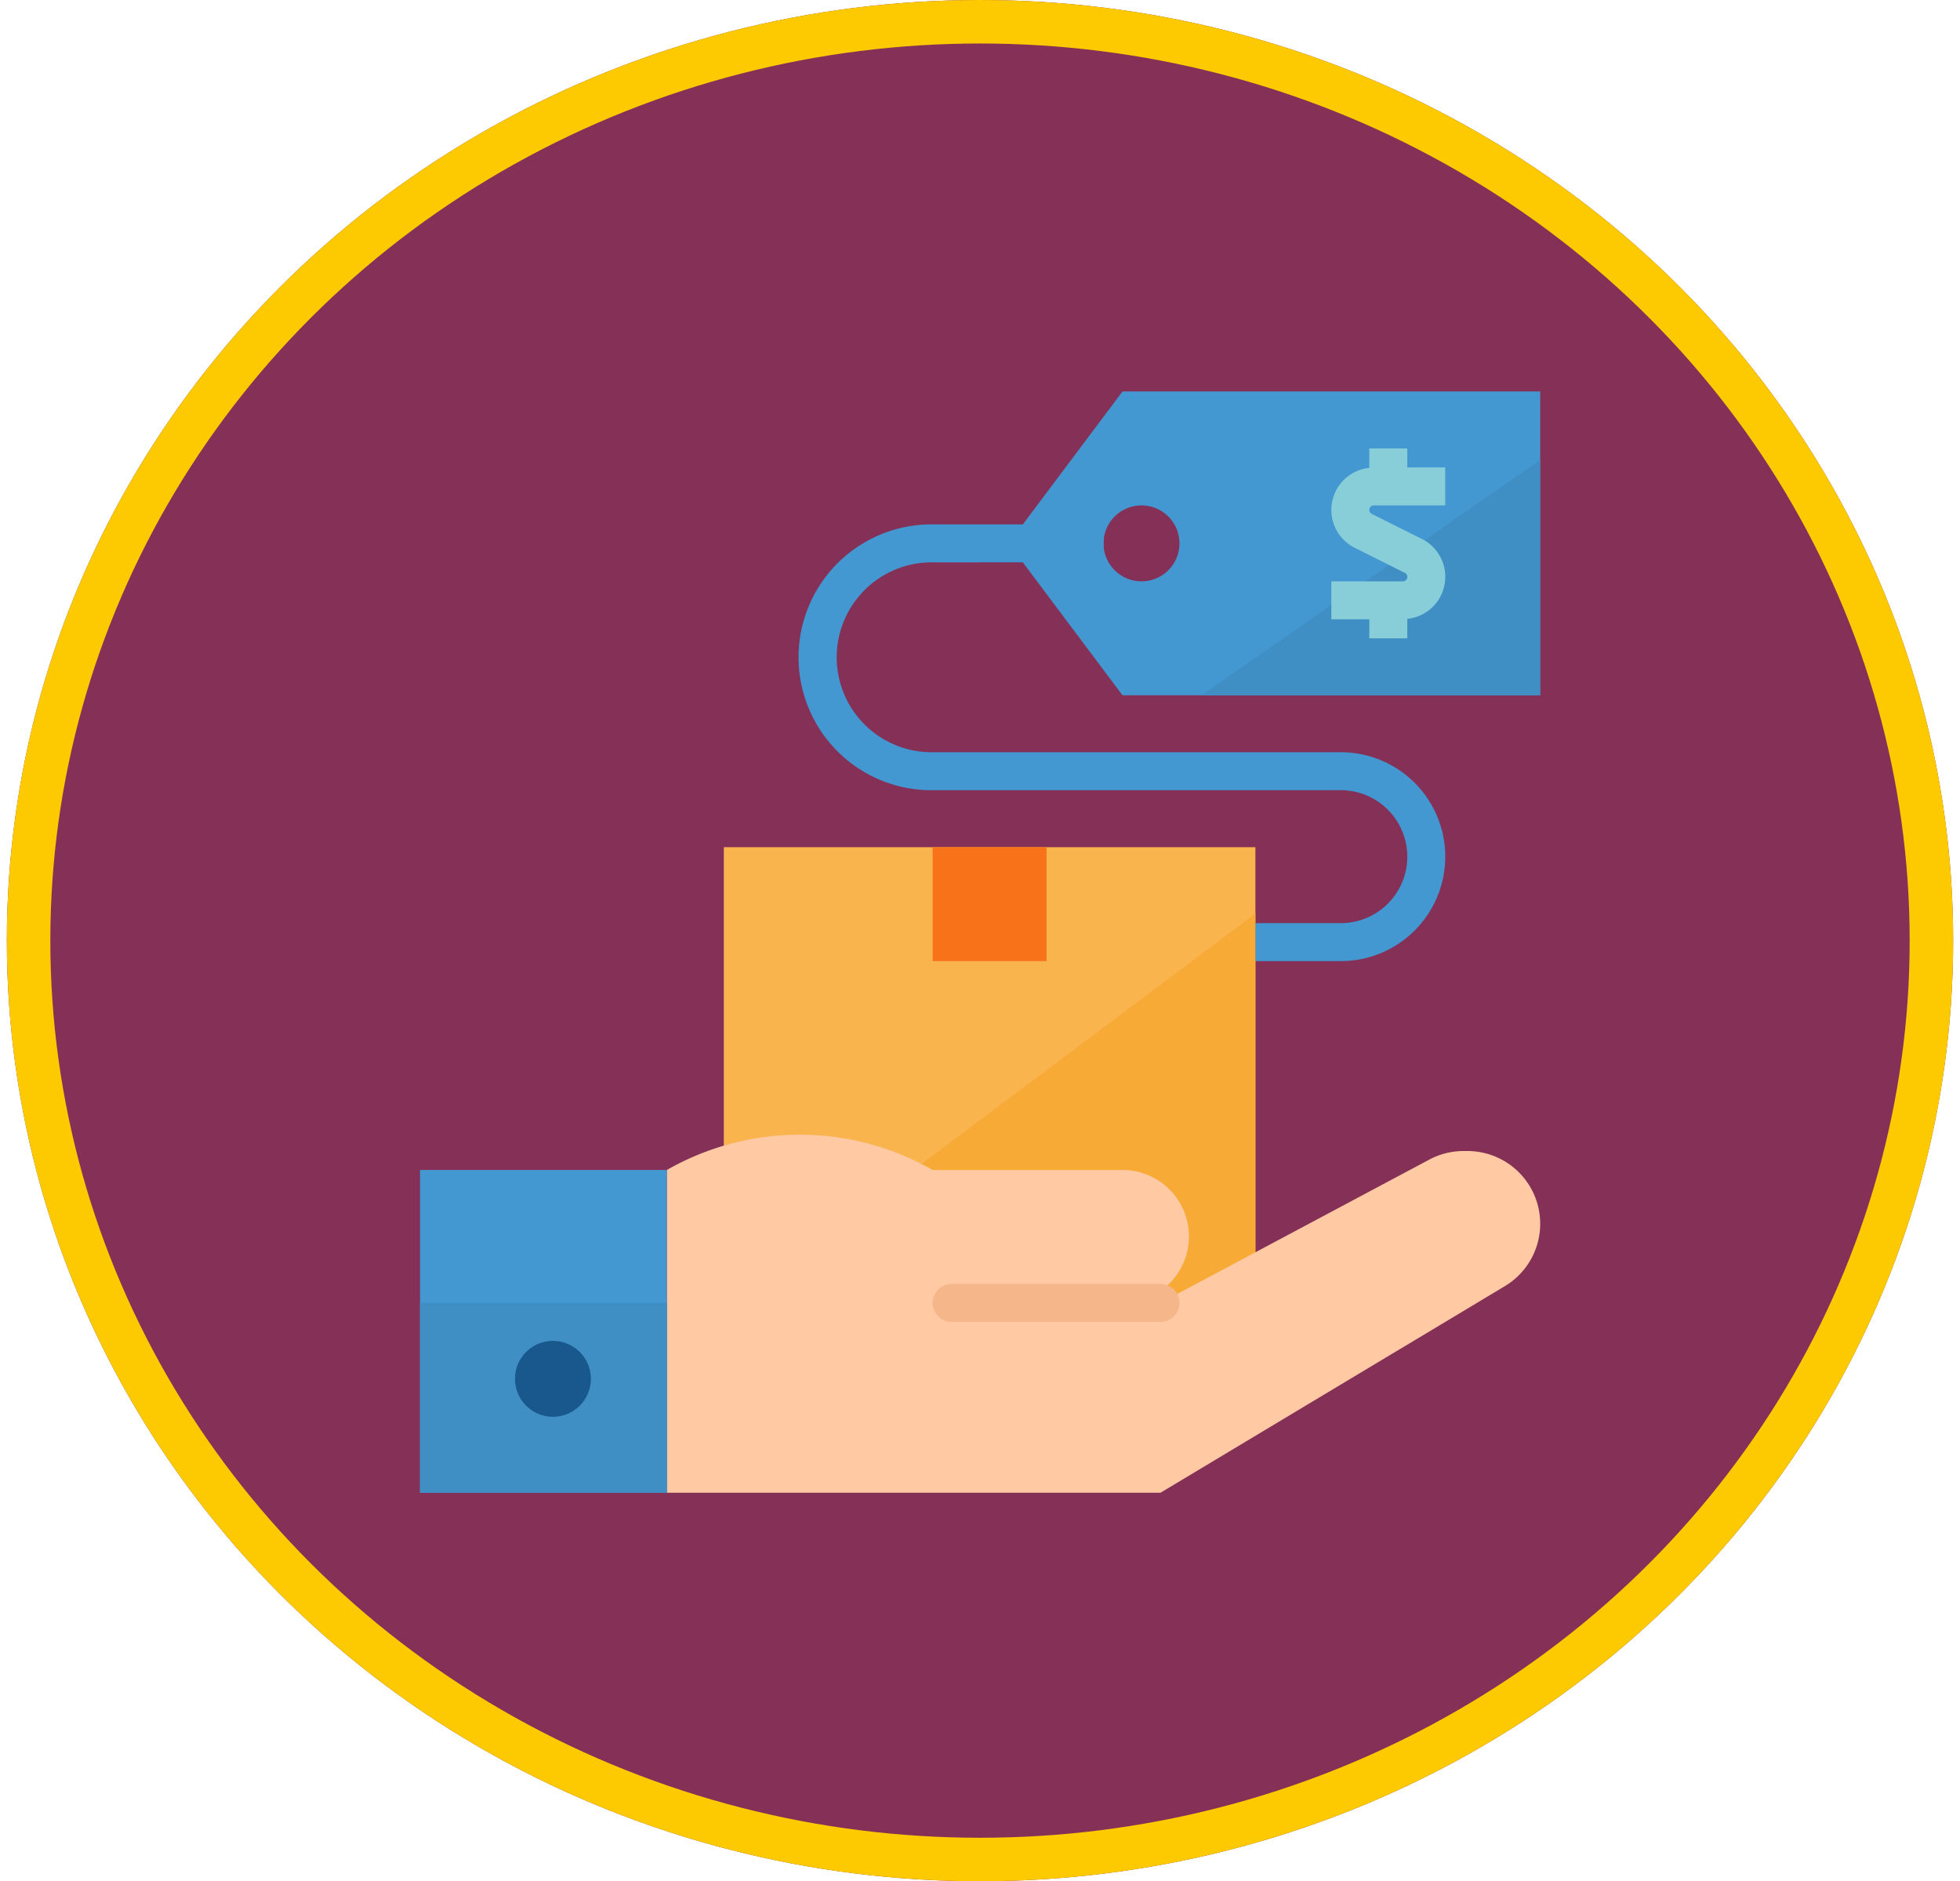 <svg xmlns="http://www.w3.org/2000/svg" width="149" height="143" viewBox="0 0 179 173">
  <g id="Group_46" data-name="Group 46" transform="translate(-309 -1674)">
    <g id="Ellipse_11" data-name="Ellipse 11" transform="translate(309 1674)" fill="#843057" stroke="#fdc900" stroke-width="4">
      <ellipse cx="89.5" cy="86.5" rx="89.5" ry="86.5" stroke="none"/>
      <ellipse cx="89.5" cy="86.5" rx="87.5" ry="84.5" fill="none"/>
    </g>
    <g id="trade" transform="translate(347 1705.661)">
      <path id="Path_9" data-name="Path 9" d="M279.494,4.339,269.017,18.308l10.477,13.969h38.414V4.339ZM281.24,21.8a3.492,3.492,0,1,1,3.492-3.492A3.491,3.491,0,0,1,281.24,21.8Z" transform="translate(-214.888)" fill="#4398d1"/>
      <path id="Path_10" data-name="Path 10" d="M388.328,35.6,357.176,57.245h31.152Z" transform="translate(-285.308 -24.969)" fill="#3f8fc4"/>
      <rect id="Rectangle_22" data-name="Rectangle 22" width="48.891" height="43.652" transform="translate(27.938 46.245)" fill="#f9b44d"/>
      <rect id="Rectangle_23" data-name="Rectangle 23" width="10.477" height="10.477" transform="translate(47.145 46.245)" fill="#f77219"/>
      <path id="Path_11" data-name="Path 11" d="M420.435,35.611h6.572V32.119h-3.492V30.373h-3.492v1.788a3.89,3.89,0,0,0-1.334,7.354l4.6,2.3a.412.412,0,0,1-.175.782H416.53v3.492h3.492v1.746h3.492V46.046a3.89,3.89,0,0,0,1.334-7.354l-4.6-2.3a.412.412,0,0,1,.175-.782h.007Z" transform="translate(-332.718 -20.796)" fill="#87ced9"/>
      <path id="Path_12" data-name="Path 12" d="M223.323,105.244h-7.857v-3.492h7.857a6.111,6.111,0,0,0,0-12.223H185.782a12.223,12.223,0,1,1,0-24.445H201.5v3.492H185.782a8.731,8.731,0,1,0,0,17.461h37.541a9.6,9.6,0,0,1,0,19.207Z" transform="translate(-138.637 -48.522)" fill="#4398d1"/>
      <path id="Path_13" data-name="Path 13" d="M138.847,279.651v.873h48.891V242.983Z" transform="translate(-110.909 -190.626)" fill="#f7aa36"/>
      <path id="Path_14" data-name="Path 14" d="M158.212,359.47H154.72a6.111,6.111,0,0,0,6.111-6.111h0a6.111,6.111,0,0,0-6.111-6.111H137.259a24.632,24.632,0,0,0-24.446,0h0V376.93h45.4l31.674-19a6.687,6.687,0,0,0,3.248-5.736h0a6.689,6.689,0,0,0-6.689-6.689h-.368a6.688,6.688,0,0,0-3.143.788Z" transform="translate(-90.114 -271.318)" fill="#fec9a3"/>
      <rect id="Rectangle_24" data-name="Rectangle 24" width="22.699" height="29.684" transform="translate(0 75.929)" fill="#4398d1"/>
      <path id="Path_15" data-name="Path 15" d="M255.258,415.7H236.051a1.746,1.746,0,0,1,0-3.492h19.207a1.746,1.746,0,0,1,0,3.492Z" transform="translate(-187.16 -325.797)" fill="#f5b789"/>
      <rect id="Rectangle_25" data-name="Rectangle 25" width="22.699" height="17.461" transform="translate(0 88.152)" fill="#3f8fc4"/>
      <circle id="Ellipse_10" data-name="Ellipse 10" cx="3.492" cy="3.492" r="3.492" transform="translate(8.731 91.644)" fill="#18588c"/>
    </g>
  </g>
</svg>
